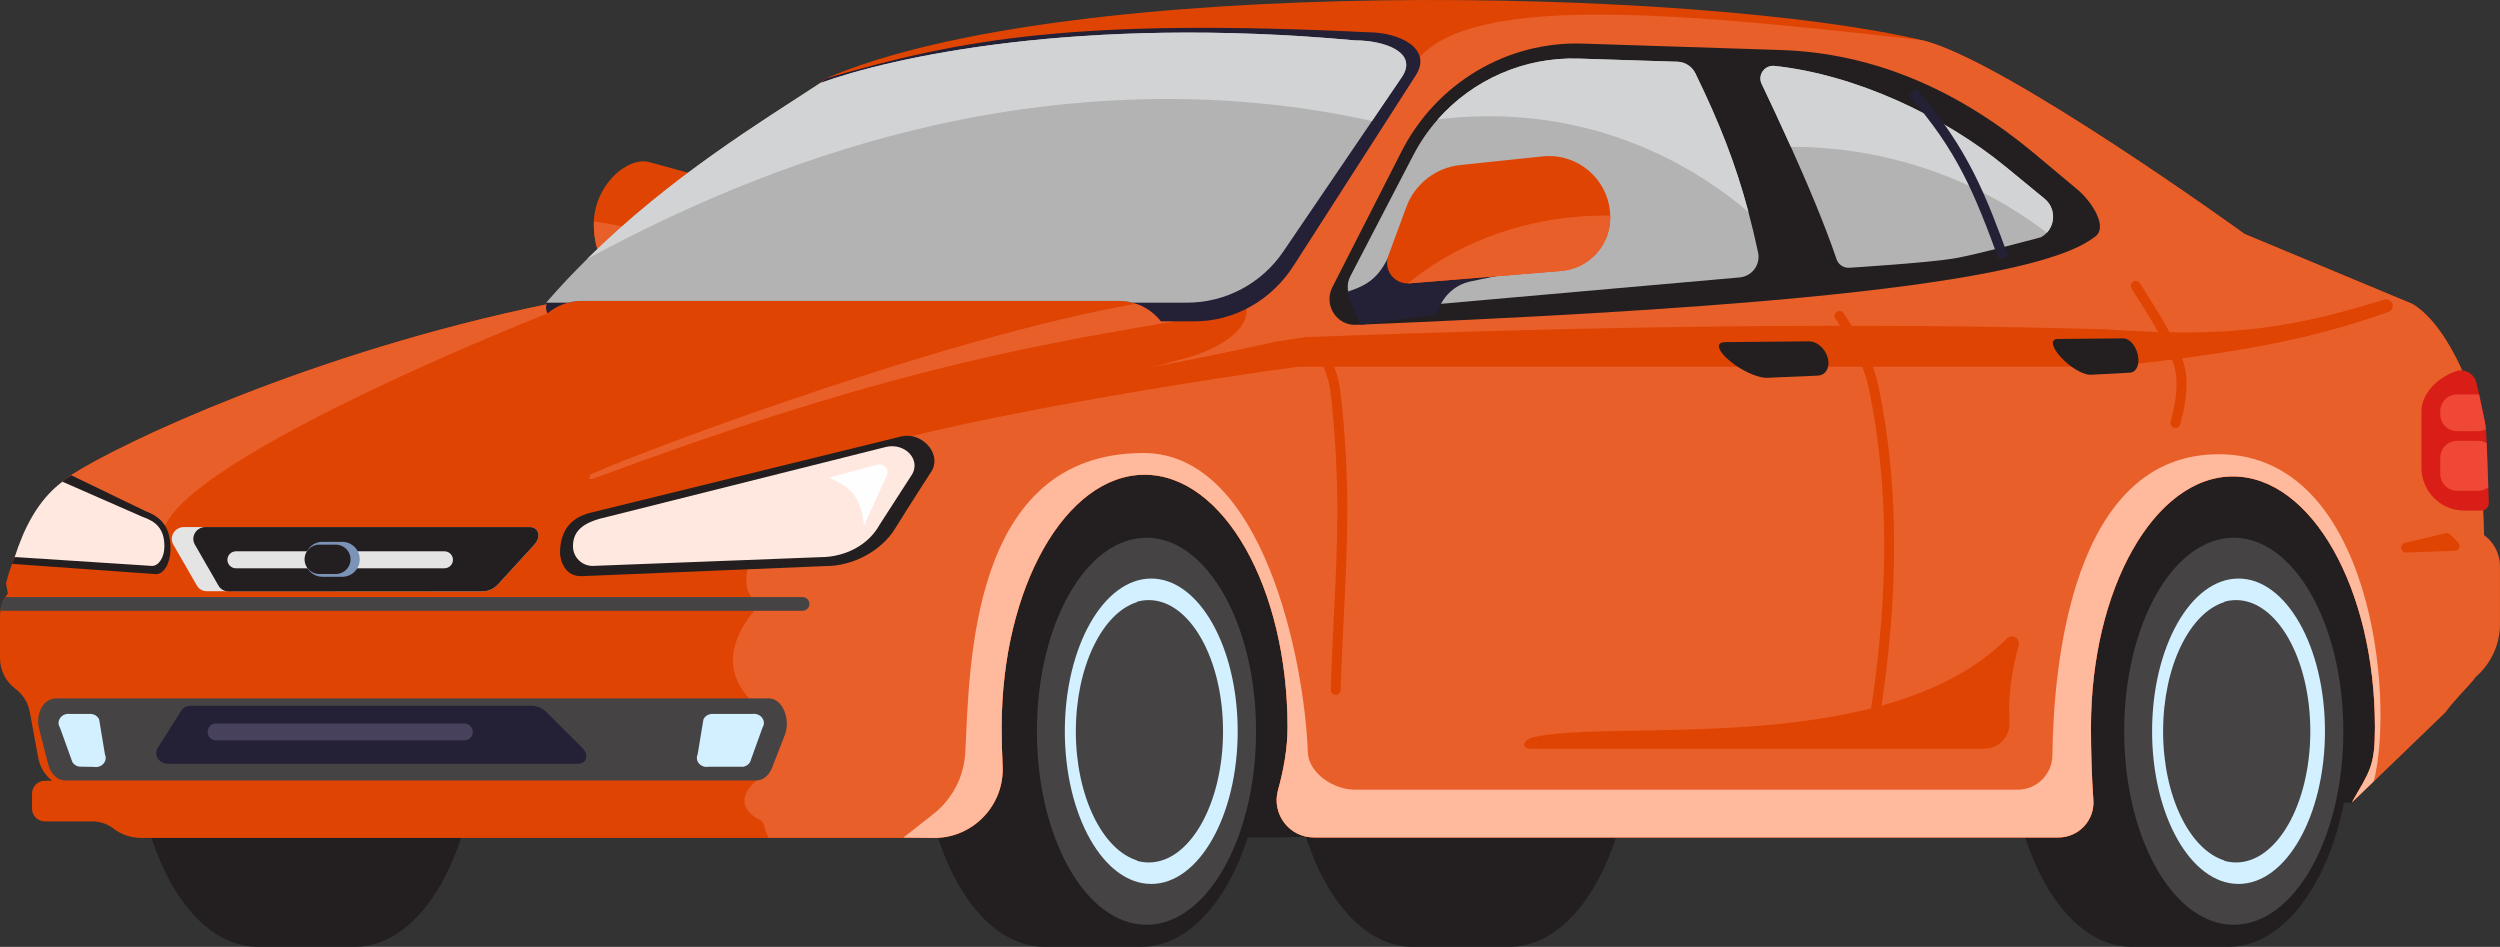 <?xml version="1.0" encoding="UTF-8"?>
<svg xmlns="http://www.w3.org/2000/svg" id="Lager_2" data-name="Lager 2" viewBox="0 0 931.94 352.96">
  <rect x="0" y="0" width="931.94" height="352.96" fill="#333333" stroke="none"/>
  <defs>
    <style>
      .cls-1 {
        fill: #fefefe;
      }

      .cls-1, .cls-2, .cls-3, .cls-4, .cls-5, .cls-6, .cls-7, .cls-8, .cls-9, .cls-10, .cls-11, .cls-12, .cls-13, .cls-14, .cls-15, .cls-16 {
        stroke-width: 0px;
      }

      .cls-2 {
        fill: #e95f2a;
      }

      .cls-3 {
        fill: #47415c;
      }

      .cls-4 {
        fill: #464344;
      }

      .cls-5 {
        fill: #d91e18;
      }

      .cls-6 {
        fill: #ffb99d;
      }

      .cls-7 {
        fill: #231f20;
      }

      .cls-8 {
        fill: #e04403;
      }

      .cls-9 {
        fill: #ef4836;
      }

      .cls-10 {
        fill: #242036;
      }

      .cls-11 {
        fill: #b4b3b3;
      }

      .cls-12 {
        fill: #ffe8df;
      }

      .cls-13 {
        fill: #7b93b7;
      }

      .cls-14 {
        fill: #d2f0ff;
      }

      .cls-15 {
        fill: #d1d3d4;
      }

      .cls-16 {
        fill: #e5e4e4;
      }
    </style>
  </defs>
  <g id="_ÎÓÈ_4" data-name="—ÎÓÈ_4">
    <g>
      <path class="cls-8" d="M230.91,102.7l32.21,7.44c3.18.73,5.84-4.54,4.99-9.89l.96-18.53c-1.39-8.76-4.52-15.15-9.71-16.56l-17.41-4.74c-.68-.19-1.4-.28-2.15-.28-7.74,0-18,9.78-18.42,22.4,0,.01,0,.03,0,.04-.32,10.13,3.78,18.79,9.53,20.11Z"></path>
      <path class="cls-2" d="M230.91,102.7l21.76,5.02c1.36-.79,2.72-1.59,4.09-2.38,2.24-1.31,9.13-3.63,7.07-7-1.36-2.23-6.94-4.3-9.23-5.48-10.35-5.35-21.65-8.83-33.21-10.31,0,.01,0,.03,0,.04-.32,10.13,3.78,18.79,9.53,20.11Z"></path>
      <path class="cls-7" d="M526.5,192.21h36.29c25.13,0,45.5,35.98,45.5,80.37,0,44.39-20.37,80.37-45.5,80.37h-36.29c-25.13,0-45.5-35.98-45.5-80.37,0-44.39,20.37-80.37,45.5-80.37Z"></path>
      <polygon class="cls-7" points="900.52 140.95 355.61 140.95 355.61 312.19 477.9 312.19 876.7 299.16 889.72 282.36 900.52 140.95"></polygon>
      <g>
        <path class="cls-7" d="M389.26,192.21h36.29c25.13,0,45.5,35.98,45.5,80.37,0,44.39-20.37,80.37-45.5,80.37h-36.29c-25.13,0-45.5-35.98-45.5-80.37,0-44.39,20.37-80.37,45.5-80.37Z"></path>
        <ellipse class="cls-4" cx="427.38" cy="272.59" rx="40.84" ry="72.14"></ellipse>
        <g>
          <ellipse class="cls-14" cx="429.16" cy="272.59" rx="32.22" ry="56.92"></ellipse>
          <path class="cls-4" d="M401.05,272.59c0-24.17,9.93-44.25,22.98-48.19-.11-.01-.22-.04-.33-.05,1.48-.43,3-.65,4.54-.65,15.29,0,27.68,21.89,27.68,48.9,0,27.01-12.39,48.9-27.68,48.9-1.56,0-3.08-.23-4.57-.66.11-.01.22-.04.33-.05-13.04-3.96-22.96-24.03-22.96-48.19Z"></path>
        </g>
      </g>
      <g>
        <path class="cls-7" d="M794.57,192.21h36.29c25.13,0,45.5,35.98,45.5,80.37,0,44.39-20.37,80.37-45.5,80.37h-36.29c-25.13,0-45.5-35.98-45.5-80.37,0-44.39,20.37-80.37,45.5-80.37Z"></path>
        <ellipse class="cls-4" cx="832.69" cy="272.59" rx="40.84" ry="72.14"></ellipse>
        <g>
          <ellipse class="cls-14" cx="834.47" cy="272.59" rx="32.22" ry="56.92"></ellipse>
          <path class="cls-4" d="M806.36,272.59c0-24.17,9.93-44.25,22.98-48.19-.11-.01-.22-.04-.33-.05,1.48-.43,3-.65,4.54-.65,15.29,0,27.68,21.89,27.68,48.9,0,27.01-12.39,48.9-27.68,48.9-1.55,0-3.08-.23-4.57-.66.11-.01.22-.04.33-.05-13.04-3.96-22.96-24.03-22.96-48.19Z"></path>
        </g>
      </g>
      <path class="cls-7" d="M96.03,192.21h36.29c25.13,0,45.5,35.98,45.5,80.37,0,44.39-20.37,80.37-45.5,80.37h-36.29c-25.13,0-45.5-35.98-45.5-80.37,0-44.39,20.37-80.37,45.5-80.37Z"></path>
      <path class="cls-8" d="M0,229.88v15.48c0,4.65,2.24,8.78,5.7,11.37,2.82,2.11,4.76,5.19,5.4,8.65l3.16,17.12c.63,3.4,2.48,6.45,5.2,8.57h-2.77c-2.62,0-4.75,2.13-4.75,4.75v5.62c0,2.63,2.13,4.75,4.75,4.75h17.75c2.87,0,5.66.96,7.93,2.73,3,2.34,6.69,3.45,10.5,3.45h295.47c14.55-.02,26.13-12.35,25.41-26.88-.22-4.52-.36-9.14-.36-14.38,0-51.99,23.86-94.14,53.29-94.14,29.43,0,53.29,42.15,53.29,94.14,0,7.85-1.48,15.96-3.56,23.44-2.46,8.86,4.17,17.63,13.37,17.63h277.57c7.54,0,13.52-6.38,13-13.9-.61-8.75-.89-17.52-.89-27.18,0-51.64,23.7-93.5,52.93-93.5,29.24,0,52.93,41.86,52.93,93.5,0,14.74-1.9,16.25-8.63,28.05l34.73-33.49c8.79-11.72,15.92-13.79,15.92-27.96l-2.68-74.92c0-2.03-.37-4.7-1.07-7.75-1.18-5.2-3.3-11.52-6.13-17.72-.64-1.41-1.32-2.81-2.03-4.19-1.1-2.14-2.28-4.23-3.53-6.22-3.69-5.87-7.99-10.86-12.64-13.6l-62.51-26.05s-89.98-65.09-120.17-72.23c-83.22-19.66-318.67-24.77-408.85,14.29l-100.9,83.52c-.81.16-1.63.33-2.44.49-88.29,18.05-160.05,52.2-177.62,63.64-.09.06-.18.12-.26.18-.54.36-1.06.73-1.57,1.11-.57.42-1.13.86-1.67,1.32-8.6,7.21-13.71,18.01-17.79,28.11-.1.26-.2.51-.31.77-.23.59-.46,1.17-.68,1.76-.88,2.37-1.64,4.79-2.26,7.23l.7,3.8c-.33.42-.63.87-.91,1.33-.93,1.54-1.58,3.27-1.87,5.12C.06,228.4,0,229.14,0,229.88Z"></path>
      <path class="cls-2" d="M24.95,178.24l36.76,17.52c8.89-20.49,86.99-56.79,142.35-78.93l.35-3.51c-88.29,18.05-160.05,52.2-177.62,63.64-.09.06-.18.12-.26.18-.54.36-1.06.73-1.57,1.11Z"></path>
      <path class="cls-7" d="M4.51,210.2l53.66,3.83c2.96,0,5.36-4.15,5.4-9.31.05-8.69-3.85-12.1-9.46-14.25l-27.58-13.32c-1.14.75-2.21,1.56-3.25,2.43-8.6,7.21-13.71,18.01-17.79,28.11-.1.26-.2.51-.31.77-.23.59-.46,1.17-.68,1.76Z"></path>
      <path class="cls-12" d="M5.49,207.67c.27.02.55.03.83.03l50.35,3.26c2.53,0,4.58-3.22,4.61-7.22.05-6.74-3.29-9.39-8.09-11.05l-29.92-13.12c-9.14,6.79-14.4,17.48-17.79,28.11Z"></path>
      <path class="cls-2" d="M283.38,305.67c1.82.89,1.45,4.09,3.17,6.58h61.8c14.55-.02,26.13-12.23,25.41-26.76-.22-4.52-.36-9.14-.36-14.38,0-51.99,23.86-94.14,53.29-94.14,29.43,0,53.29,42.15,53.29,94.14,0,7.85-1.48,15.96-3.56,23.44-2.46,8.86,4.17,17.63,13.37,17.63h277.57c7.54,0,13.52-6.38,13-13.9-.61-8.75-.89-17.52-.89-27.18,0-51.64,23.7-93.5,52.93-93.5,29.24,0,52.93,41.86,52.93,93.5,0,14.74-1.9,16.25-8.63,28.05l34.73-33.49c4.47-5.96,8.51-9.43,11.4-13.26,5.57-4.78,9.1-11.87,9.1-19.79v-21.48c0-4.81-2.35-9.07-5.96-11.7l-1.31-36.66c0-2.03-.37-4.7-1.07-7.75-1.18-5.2-3.3-11.52-6.13-17.72-.64-1.41-1.32-2.81-2.03-4.19-1.1-2.14-2.28-4.23-3.53-6.22-3.69-5.87-7.99-10.86-12.64-13.6l-62.51-26.05s-89.98-65.09-120.17-72.23c-95.26-10.94-167.52-16.81-187.89,6.88l-53.31,82.19-10.74,10.74c1.13,9.59-13.95,16.56-23.32,18.88l-142.65,38.85c-11.41,20.26-29.32,45.12-15.44,52.6-12.13,13.44-13.21,25.88-3.32,35.77l1.96,30.12c-6.39,5.61-5.67,11.12,1.5,14.63Z"></path>
      <path class="cls-4" d="M24.24,290.94h257.64c2.48,0,4.76-1.74,5.91-4.7l4.76-12.22c2.32-5.95-.88-13.65-5.88-13.67H20.91c-4.58-.02-7.81,5.47-6.33,11.3l3.35,13.14c.92,3.62,3.45,6.15,6.3,6.15Z"></path>
      <path class="cls-7" d="M505.89,121.07c112.88-4.72,248.67-12.54,274.62-32.52,5.88-3.37-.75-13.42-5.97-17.79l-15.87-13.29c-27.59-23.11-59.16-37.68-94.88-38.83l-73.82-2.39c-28.27-.91-54.55,14.76-67.56,40.3l-25.74,50.52c-3.43,6.73,1.8,14.65,9.22,13.99Z"></path>
      <path class="cls-11" d="M656.71,31.3c2.7,5.63,6.66,14.02,10.89,23.43,6.11,13.6,12.78,29.31,17.01,41.87.7,2.07,2.72,3.4,4.89,3.21,0,0,29.11-1.84,38.69-3.42,8.3-1.37,32.68-7.97,32.68-7.97.82-.46,1.53-1.02,2.13-1.66,3.31-3.54,3.17-9.39-.86-12.69l-14.46-11.87c-23.03-18.9-55.82-34.36-86.19-37.62-3.69-.4-6.39,3.39-4.79,6.73Z"></path>
      <path class="cls-15" d="M656.71,31.3c2.7,5.63,6.66,14.02,10.89,23.43,21.87-.04,43.74,4.51,63.75,13.33,8.47,3.73,16.61,8.24,24.29,13.41,2.51,1.69,4.96,3.45,7.37,5.28,3.31-3.54,3.17-9.39-.86-12.69l-14.46-11.87c-23.03-18.9-55.82-34.36-86.19-37.62-3.69-.4-6.39,3.39-4.79,6.73Z"></path>
      <path class="cls-11" d="M511.77,115.49l136.72-12.07c4.63-.41,7.86-4.77,6.88-9.32-1.14-5.31-2.33-10.29-3.6-15.07-4.83-18.16-10.84-33.33-19.77-51.68-1.25-2.58-3.84-4.25-6.7-4.34l-36.87-1.17c-20.29-.64-39.44,7.9-52.47,22.69-3.52,4-6.6,8.46-9.12,13.32l-23.47,45.14c-3.12,6.01,1.64,13.09,8.4,12.5Z"></path>
      <path class="cls-15" d="M535.96,44.53c19.27-2.44,39.01-1.18,57.76,3.87,11.7,3.15,23,7.77,33.58,13.66,8.69,4.84,16.9,10.53,24.47,16.97-4.83-18.16-10.84-33.33-19.77-51.68-1.25-2.58-3.84-4.25-6.7-4.34l-36.87-1.17c-20.29-.64-39.44,7.9-52.47,22.69Z"></path>
      <path class="cls-16" d="M64.61,203.02l8.83,15.33c.73,1.26,2.13,2.03,3.66,2.04,0,0,103,.07,103.12.07,1.94-.11,3.97-1.04,5.4-2.6l13.55-14.79c2.68-2.92,1.71-6.59-1.8-6.59H68.56c-3.45,0-5.62,3.64-3.95,6.54Z"></path>
      <path class="cls-7" d="M72.64,203.02l8.83,15.33c.73,1.26,2.13,2.1,3.67,2.1h95.09c1.94-.11,3.97-1.04,5.4-2.6l13.55-14.79c2.68-2.92,1.71-6.59-1.8-6.59h-120.79c-3.45,0-5.62,3.64-3.95,6.54Z"></path>
      <path class="cls-10" d="M71.12,263.08h126.91c2.01,0,4.17.85,5.67,2.35l13.36,13.35c2.64,2.64,1.68,5.95-1.77,5.95H62.69c-3.4,0-5.54-3.28-3.89-5.9l8.7-13.84c.71-1.14,2.09-1.9,3.61-1.9Z"></path>
      <path class="cls-8" d="M318.41,168.51c42.16-13.59,143.46-28.98,165.5-31.79h300.96c1.91.01,3.81.17,5.65-.37,42.8-4.92,68.68-9.07,99.72-20,1.29-.38,2.03-1.74,1.65-3.03-.38-1.29-1.74-2.03-3.03-1.65-36.24,11.23-59.04,14.22-104.18,11.07-88.97-2.46-181.75-1.44-298.2,2.93l-11.09,1.74c-71.06,15.77-118.38,19.99-186.06,46.79-1.33.22,20.85-5.62,29.08-5.69Z"></path>
      <path class="cls-7" d="M779.28,139.71l14.82-.79c1.85-.1,3.23-2.14,3.05-5.11-.22-3.79-2.79-7.71-5.74-7.68l-24.32.23c-3.52.03-1.67,4.39,2.78,8.43,3.4,3.09,7.32,5.02,9.4,4.91Z"></path>
      <path class="cls-3" d="M87.94,211.83h77.75c1.74,0,3.15-1.41,3.15-3.15s-1.41-3.15-3.15-3.15h-77.75c-1.74,0-3.15,1.41-3.15,3.15s1.41,3.15,3.15,3.15Z"></path>
      <path class="cls-16" d="M87.94,211.83h77.75c1.74,0,3.15-1.41,3.15-3.15s-1.41-3.15-3.15-3.15h-77.75c-1.74,0-3.15,1.41-3.15,3.15s1.41,3.15,3.15,3.15Z"></path>
      <path class="cls-3" d="M80.53,276h92.57c1.74,0,3.15-1.41,3.15-3.15s-1.41-3.15-3.15-3.15h-92.57c-1.74,0-3.15,1.41-3.15,3.15s1.41,3.15,3.15,3.15Z"></path>
      <path class="cls-7" d="M658.68,140.84l18.99-.82c2.38-.1,4.14-2.15,3.93-5.11-.27-3.79-3.56-7.7-7.33-7.67l-31.15.29c-4.51.04-2.15,4.39,3.54,8.43,4.35,3.08,9.37,5,12.03,4.89Z"></path>
      <path class="cls-13" d="M120.2,215.01h7.39c3.6,0,6.51-2.92,6.51-6.51s-2.92-6.51-6.51-6.51h-7.39c-3.6,0-6.51,2.92-6.51,6.51s2.92,6.51,6.51,6.51Z"></path>
      <path class="cls-7" d="M119,213.97h6.21c3.02,0,5.47-2.45,5.47-5.47s-2.45-5.47-5.47-5.47h-6.21c-3.02,0-5.47,2.45-5.47,5.47s2.45,5.47,5.47,5.47Z"></path>
      <path class="cls-4" d="M.17,227.69h299c1.41,0,2.56-1.15,2.56-2.56,0-.71-.29-1.35-.75-1.81-.46-.46-1.1-.75-1.81-.75H2.03c-.93,1.54-1.58,3.27-1.87,5.12Z"></path>
      <path class="cls-7" d="M216.63,214.79l91.34-3.78c10.14,0,20.7-5.79,25.68-13.93,3.53-5.76,13.9-21.89,13.9-21.89,3.28-6.43-4.09-14.27-11.52-12.51l-115.7,28.4c-8.17,1.94-11.64,7.49-11.56,15.32,0,0,.38,8.39,7.86,8.39Z"></path>
      <path class="cls-2" d="M220,178.57c.49,0,.99-.08,1.46-.26,99.85-37.13,155.08-48.41,215.84-58.4,1.77-.29-6.61-3.98-7-5.3-.39-1.32-2.13-2.15-3.9-1.86-76.93,12.64-207.43,63.31-206.62,64.51.57.86-.98,1.3.22,1.3Z"></path>
      <path class="cls-12" d="M213.6,203.74c.05,4,3.3,7.22,7.3,7.22l84.9-3.26c9.42,0,18-4.67,22.03-11.99l12.27-19.03c3.05-5.53-2.79-11.61-9.69-10.1l-104.01,26.09c-7.59,1.67-12.88,4.32-12.81,11.06Z"></path>
      <path class="cls-1" d="M327.1,173.2l-18.05,4.88c8.19,3.59,11.84,7.01,13.02,17.91l8.48-18.71c1.03-2.27-1.05-4.72-3.46-4.07Z"></path>
      <path class="cls-10" d="M507.23,121.07l28.46-3.76c1.39-6.26,6.32-11.13,12.6-12.43l31.45-6.54-61.75-3.47c-4.05,8.86-8.24,11.51-16.21,14.05l5.45,12.15Z"></path>
      <path class="cls-8" d="M524.83,105.65c.17,0,.34,0,.52-.02l56.61-4.63c10.1-.83,17.97-9.1,18.29-19.24,0-.25.01-.5.01-.74s0-.45,0-.67c-.38-13.19-11.93-23.45-25.24-22.05l-30.66,3.22c-9.13.96-16.93,7.02-20.11,15.64l-6.71,18.17c-1.88,5.09,1.98,10.41,7.3,10.32Z"></path>
      <path class="cls-2" d="M524.83,105.65c.17,0,.34,0,.52-.02l56.61-4.63c10.1-.83,17.97-9.1,18.29-19.24,0-.25.01-.5.01-.74s0-.45,0-.67c-.42,0-.85,0-1.27,0-34.25,0-59.39,13.09-74.15,25.31Z"></path>
      <path class="cls-14" d="M265.11,266.14h15.4c3.07-.42,5.3,2.62,3.74,5.08l-4.66,12.92c-.54.86-1.47,1.51-2.54,1.69h-12.91c-2.89.48-5.21-2.12-4.08-4.61l2.16-13.04c.5-1.1,1.59-1.86,2.87-2.04Z"></path>
      <path class="cls-14" d="M34.07,266.14h-7.99c-3.07-.42-5.3,2.62-3.74,5.08l4.66,12.92c.54.86,1.47,1.46,2.54,1.64l5.5.1c2.89.48,5.21-2.17,4.08-4.66l-2.16-13.04c-.5-1.1-1.59-1.86-2.87-2.04Z"></path>
      <path class="cls-5" d="M902.65,153.34v20.97c0,8.86,7.18,16.04,16.04,16.04h6.24c1.61,0,2.9-1.34,2.85-2.95,0,0-.94-26.38-1.06-27.41-.18-1.49-.47-3.16-.89-4.97-.45-1.97-1.01-4.98-1.66-7.98-.35-1.59-.71-3.18-1.1-4.6-.91-3.33-4.47-5.18-7.72-4.01-6.59,2.36-12.7,8.14-12.7,14.9Z"></path>
      <path class="cls-10" d="M417.19,112.18h-200.43c-4.82,0-9.25,1.75-12.69,4.65-.79-1.62-.74-3.6.63-5.13,38.93-30.72,89.78-68.98,103.05-82.4,51.47-15.09,94.08-22.46,202.27-17.27,11.34,0,24.09,5.89,17.81,15.96l-45.25,70.5c-8.31,13.31-22.29,21.3-37.27,21.3h-12.55c-3.63-4.63-9.26-7.62-15.57-7.62Z"></path>
      <path class="cls-11" d="M417.19,112.18h-200.43c-1.71,0-3.38.22-4.96.64h-8.2c4.97-5.73,10.08-11.15,15.27-16.28,31.24-30.89,65.19-51.29,86.93-65.6,26.04-9.44,96.24-25.37,199.34-15.88,10.98,0,23.57,4.46,17.48,13.6l-44.06,64.84c-8.05,12.08-21.59,19.33-36.1,19.33h-20.3c-1.59-.41-3.25-.64-4.96-.64Z"></path>
      <path class="cls-15" d="M218.87,96.54c40.76-22.16,83.94-39.57,129.14-49.78,21.64-4.88,43.68-8.02,65.82-9.26,32.66-1.83,65.65.49,97.59,7.63l11.19-16.47c6.09-9.14-6.5-13.6-17.48-13.6-103.1-9.49-173.29,6.44-199.34,15.88-21.74,14.32-55.69,34.71-86.93,65.6Z"></path>
      <path class="cls-8" d="M913.37,199.22l2.97,2.97c1.13,1.13.37,3.07-1.23,3.13l-18.12.66c-2.21.08-2.64-3.1-.49-3.61l15.16-3.62c.62-.15,1.27.04,1.72.49Z"></path>
      <path class="cls-6" d="M336.78,312.23l11.56.14c14.55-.02,26.13-12.35,25.41-26.88-.22-4.52-.36-9.14-.36-14.38,0-51.99,23.86-94.14,53.29-94.14,29.43,0,53.29,42.15,53.29,94.14,0,7.85-1.48,15.96-3.56,23.44-2.46,8.86,4.17,17.63,13.37,17.63h277.57c7.54,0,13.52-6.38,13-13.9-.61-8.75-.89-17.52-.89-27.18,0-51.64,23.7-93.5,52.93-93.5,29.24,0,52.93,41.86,52.93,93.5,0,14.74-1.9,16.25-8.63,28.05l8.21-7.92c7.91-31.3-.92-121.08-57.01-121.89-56.02-.81-62.45,80.2-62.8,112.23-.08,7.1-5.85,12.81-12.95,12.81h-247.18c-7.81,0-17.18-6.19-17.44-13.99-1.1-32.91-16.34-111.6-61.38-111.52-64.52.11-64.62,79.16-66.31,111.64-.47,9.03-4.83,17.41-11.94,22.99l-11.12,8.73Z"></path>
      <path class="cls-8" d="M752.52,240.52c-2.66,10.14-3.97,18.82-3.44,28.7.29,5.37-3.98,9.88-9.36,9.88h-169.18c-3.54,0-2.79-3.34.65-4.18,29.69-7.27,131.45,8.34,176.98-36.93,1.88-1.87,5.03-.04,4.35,2.52Z"></path>
      <path class="cls-10" d="M745.04,96.58l3.48-1.28c-7.92-21.54-14.76-40.13-34.26-62.2l-2.77,2.45c18.12,20.5,24.56,36.55,33.55,61.03Z"></path>
      <path class="cls-8" d="M698.56,271.17c.89,0,1.68-.65,1.82-1.55,3.95-24.23,5.87-47.42,5.7-68.92-.16-19.74-2.08-38.63-5.71-56.16-2.19-10.53-6.41-17.53-13.1-27.79-.56-.86-1.71-1.1-2.56-.54-.86.56-1.1,1.71-.54,2.56,6.43,9.86,10.48,16.42,12.57,26.52,3.59,17.29,5.48,35.94,5.64,55.43.17,21.29-1.73,44.27-5.65,68.3-.16,1.01.52,1.96,1.53,2.13.1.02.2.02.3.02Z"></path>
      <path class="cls-8" d="M497.92,259.04c1,0,1.82-.79,1.85-1.8.3-9.85.75-18.9,1.19-27.66,1.34-26.73,2.49-49.81-1.2-82.95-.8-7.19-2.88-11.55-6.22-17.88-.48-.9-1.6-1.25-2.5-.78-.9.48-1.25,1.6-.78,2.5,3.12,5.92,5.07,9.89,5.81,16.56,3.65,32.85,2.51,55.79,1.18,82.35-.44,8.78-.89,17.85-1.19,27.73-.03,1.02.77,1.88,1.79,1.91.02,0,.04,0,.06,0Z"></path>
      <path class="cls-8" d="M810.95,159.55c.82,0,1.56-.54,1.79-1.37,3.17-11.67,3.13-20.08-.12-26.47-4.12-9.08-8.01-15.22-12.94-22.99-.64-1.01-1.3-2.04-1.97-3.11-.55-.86-1.69-1.12-2.55-.58-.86.55-1.12,1.69-.58,2.55.68,1.07,1.33,2.11,1.98,3.12,4.86,7.66,8.7,13.71,12.71,22.58l.04.08c2.78,5.44,2.74,13.25-.14,23.85-.27.99.32,2,1.3,2.27.16.04.33.07.49.07Z"></path>
      <path class="cls-9" d="M909.68,153.33v1.1c0,3.48,2.82,6.3,6.3,6.3h7.77c1.07,0,2.08-.27,2.96-.74-.18-1.49-.47-3.16-.89-4.97-.45-1.97-1.01-4.98-1.66-7.98-.14,0-.27-.01-.41-.01h-7.77c-3.48,0-6.3,2.82-6.3,6.3Z"></path>
      <path class="cls-9" d="M909.68,170.61v6.04c0,3.48,2.82,6.3,6.3,6.3h7.77c1.44,0,2.76-.48,3.82-1.29l-.59-16.46c-.94-.56-2.05-.89-3.23-.89h-7.77c-3.48,0-6.3,2.82-6.3,6.3Z"></path>
    </g>
  </g>
</svg>

